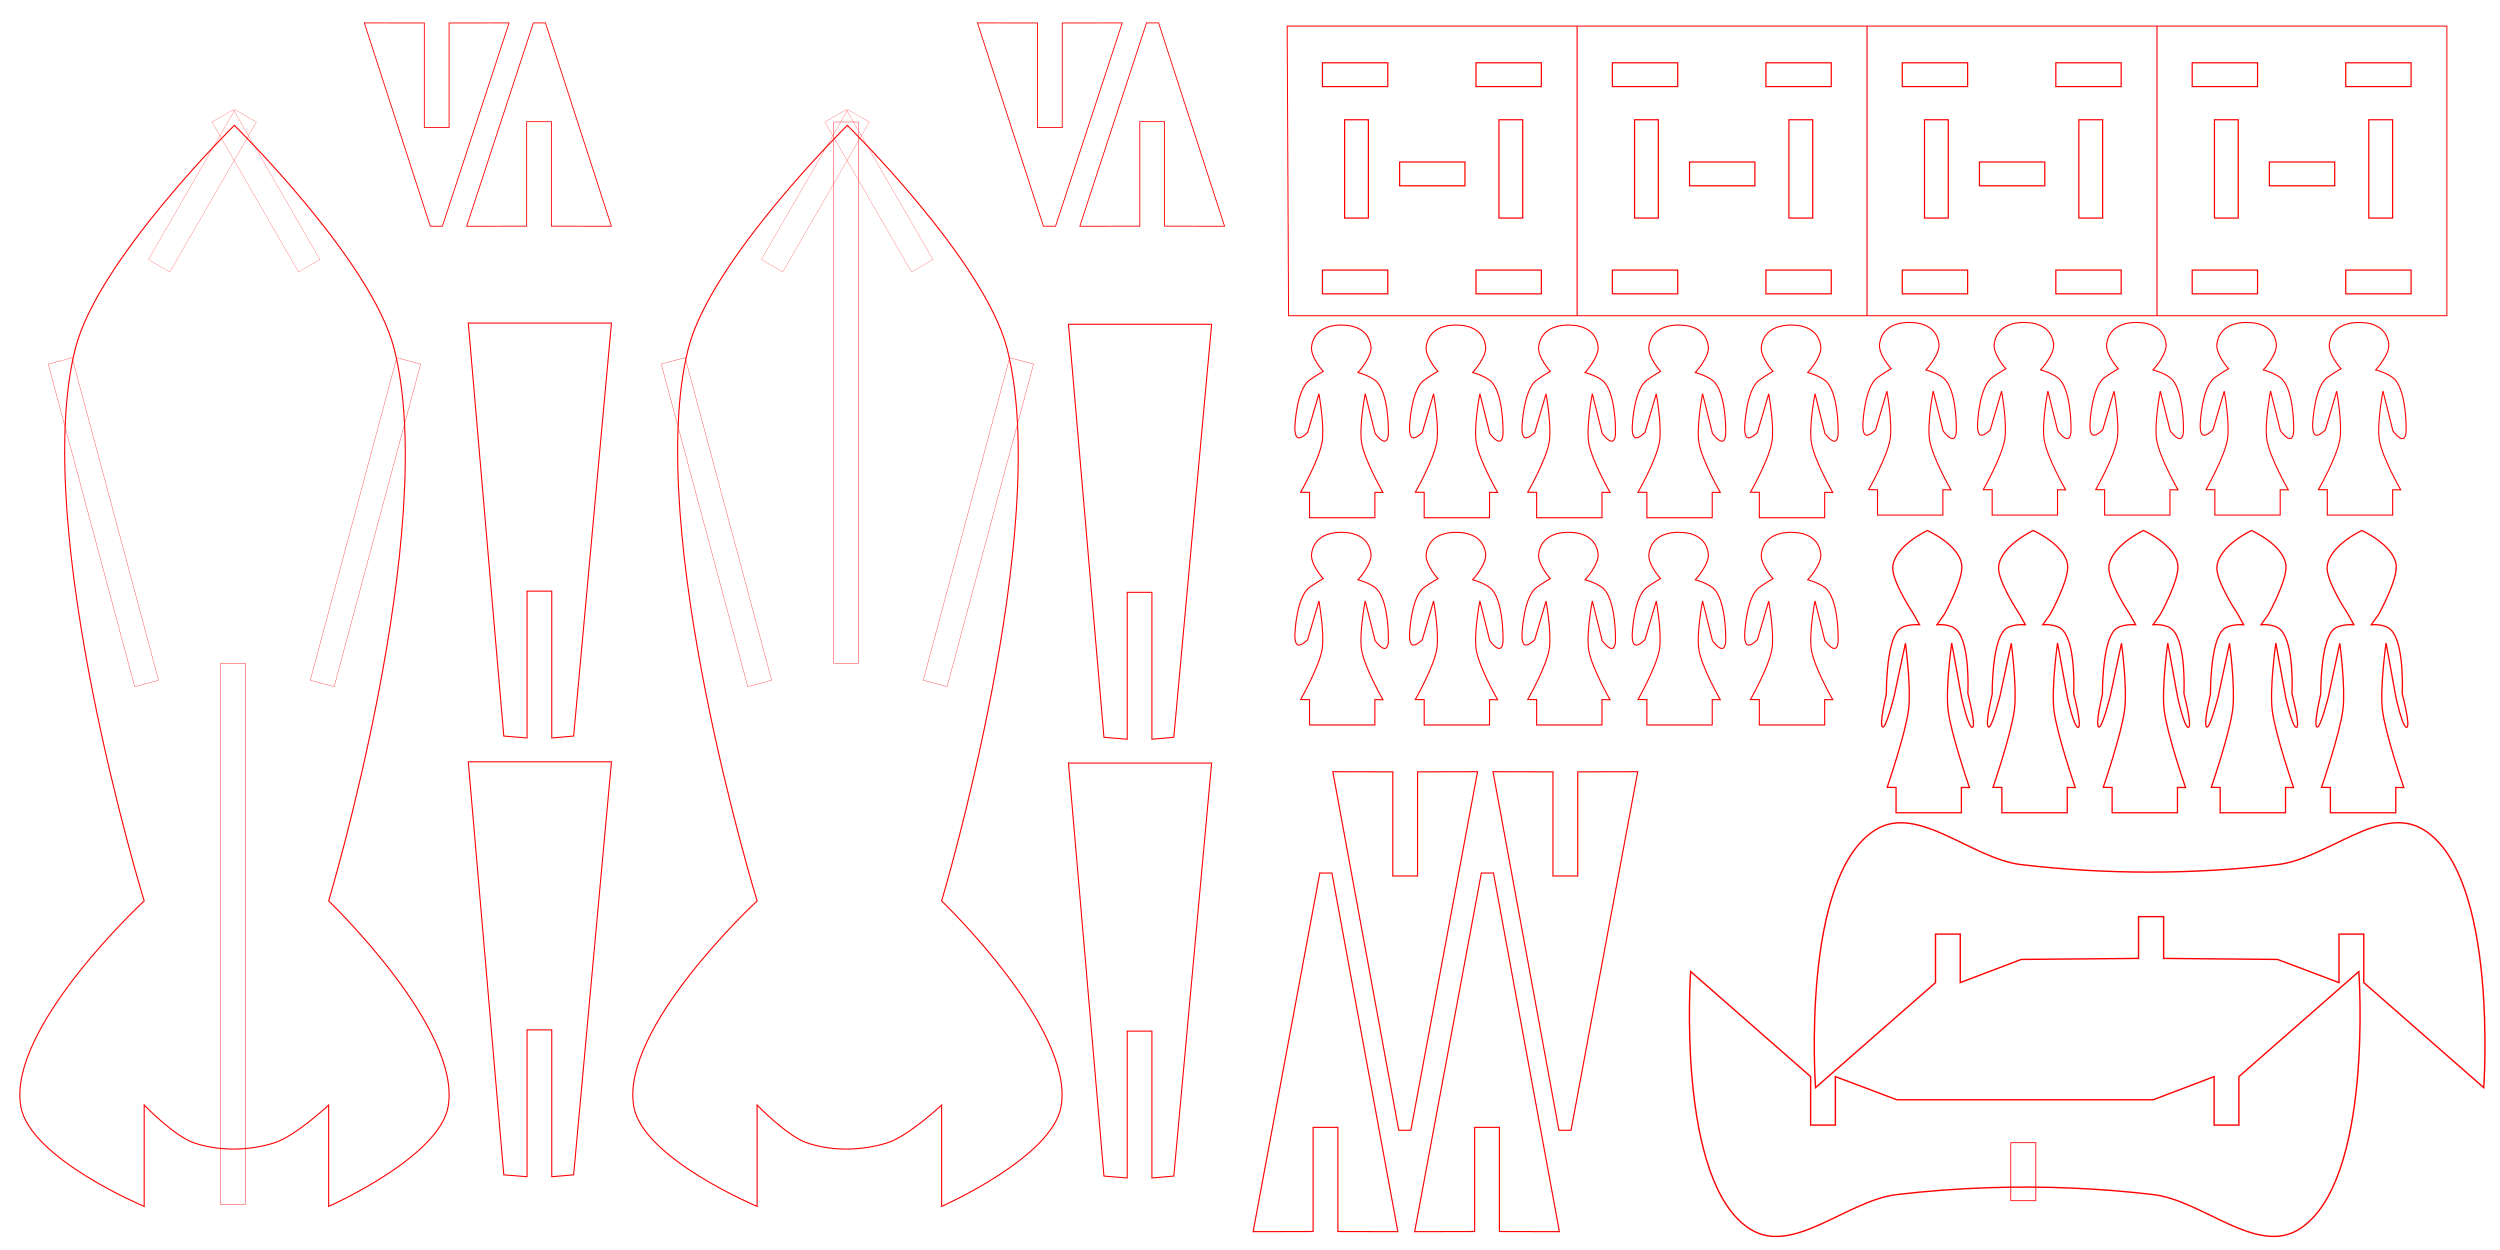 <?xml version="1.0" encoding="UTF-8" standalone="no"?>
<!-- Created with Inkscape (http://www.inkscape.org/) -->

<svg
   width="600mm"
   height="300mm"
   viewBox="0 0 600 300"
   version="1.1"
   id="svg8"
   inkscape:version="1.3 (0e150ed6c4, 2023-07-21)"
   sodipodi:docname="001.Space.svg"
   xmlns:inkscape="http://www.inkscape.org/namespaces/inkscape"
   xmlns:sodipodi="http://sodipodi.sourceforge.net/DTD/sodipodi-0.dtd"
   xmlns="http://www.w3.org/2000/svg"
   xmlns:svg="http://www.w3.org/2000/svg"
   xmlns:rdf="http://www.w3.org/1999/02/22-rdf-syntax-ns#"
   xmlns:cc="http://creativecommons.org/ns#"
   xmlns:dc="http://purl.org/dc/elements/1.1/">
  <defs
     id="defs2">
    <clipPath
       id="clipPath1173"
       clipPathUnits="userSpaceOnUse">
      <path
         inkscape:connector-curvature="0"
         id="path1171"
         d="M 0,0 H 1700 V 850 H 0 Z" />
    </clipPath>
    <clipPath
       id="clipPath1185"
       clipPathUnits="userSpaceOnUse">
      <path
         inkscape:connector-curvature="0"
         id="path1183"
         d="M 0,0 H 1701 V 851 H 0 Z" />
    </clipPath>
    <clipPath
       id="clipPath1229"
       clipPathUnits="userSpaceOnUse">
      <path
         inkscape:connector-curvature="0"
         id="path1227"
         d="M 0,0 H 1700 V 850 H 0 Z" />
    </clipPath>
    <clipPath
       id="clipPath1241"
       clipPathUnits="userSpaceOnUse">
      <path
         inkscape:connector-curvature="0"
         id="path1239"
         d="M 0,0 H 1701 V 851 H 0 Z" />
    </clipPath>
    <clipPath
       id="clipPath1285"
       clipPathUnits="userSpaceOnUse">
      <path
         inkscape:connector-curvature="0"
         id="path1283"
         d="M 0,0 H 1700 V 850 H 0 Z" />
    </clipPath>
    <clipPath
       id="clipPath1297"
       clipPathUnits="userSpaceOnUse">
      <path
         inkscape:connector-curvature="0"
         id="path1295"
         d="M 0,0 H 1701 V 851 H 0 Z" />
    </clipPath>
    <clipPath
       id="clipPath1341"
       clipPathUnits="userSpaceOnUse">
      <path
         inkscape:connector-curvature="0"
         id="path1339"
         d="M 0,0 H 1700 V 850 H 0 Z" />
    </clipPath>
    <clipPath
       id="clipPath1353"
       clipPathUnits="userSpaceOnUse">
      <path
         inkscape:connector-curvature="0"
         id="path1351"
         d="M 0,0 H 1701 V 851 H 0 Z" />
    </clipPath>
    <clipPath
       id="clipPath1397"
       clipPathUnits="userSpaceOnUse">
      <path
         inkscape:connector-curvature="0"
         id="path1395"
         d="M 0,0 H 1700 V 850 H 0 Z" />
    </clipPath>
    <clipPath
       id="clipPath1409"
       clipPathUnits="userSpaceOnUse">
      <path
         inkscape:connector-curvature="0"
         id="path1407"
         d="M 0,0 H 1701 V 851 H 0 Z" />
    </clipPath>
    <clipPath
       id="clipPath1453"
       clipPathUnits="userSpaceOnUse">
      <path
         inkscape:connector-curvature="0"
         id="path1451"
         d="M 0,0 H 1700 V 850 H 0 Z" />
    </clipPath>
    <clipPath
       id="clipPath1465"
       clipPathUnits="userSpaceOnUse">
      <path
         inkscape:connector-curvature="0"
         id="path1463"
         d="M 0,0 H 1701 V 851 H 0 Z" />
    </clipPath>
    <clipPath
       id="clipPath1509"
       clipPathUnits="userSpaceOnUse">
      <path
         inkscape:connector-curvature="0"
         id="path1507"
         d="M 0,0 H 1700 V 850 H 0 Z" />
    </clipPath>
    <clipPath
       id="clipPath1521"
       clipPathUnits="userSpaceOnUse">
      <path
         inkscape:connector-curvature="0"
         id="path1519"
         d="M 0,0 H 1701 V 851 H 0 Z" />
    </clipPath>
    <clipPath
       id="clipPath1565"
       clipPathUnits="userSpaceOnUse">
      <path
         inkscape:connector-curvature="0"
         id="path1563"
         d="M 0,0 H 1700 V 850 H 0 Z" />
    </clipPath>
    <clipPath
       id="clipPath1577"
       clipPathUnits="userSpaceOnUse">
      <path
         inkscape:connector-curvature="0"
         id="path1575"
         d="M 0,0 H 1701 V 851 H 0 Z" />
    </clipPath>
    <clipPath
       id="clipPath5045"
       clipPathUnits="userSpaceOnUse">
      <path
         inkscape:connector-curvature="0"
         id="path5043-7"
         d="M 0,0 H 1700 V 850 H 0 Z" />
    </clipPath>
    <clipPath
       id="clipPath5057"
       clipPathUnits="userSpaceOnUse">
      <path
         inkscape:connector-curvature="0"
         id="path5055-9"
         d="M 0,0 H 1701 V 851 H 0 Z" />
    </clipPath>
    <clipPath
       id="clipPath5177"
       clipPathUnits="userSpaceOnUse">
      <path
         inkscape:connector-curvature="0"
         id="path5175"
         d="M 0,0 H 1700 V 850 H 0 Z" />
    </clipPath>
    <clipPath
       id="clipPath5189"
       clipPathUnits="userSpaceOnUse">
      <path
         inkscape:connector-curvature="0"
         id="path5187"
         d="M 0,0 H 1701 V 851 H 0 Z" />
    </clipPath>
    <clipPath
       id="clipPath5309"
       clipPathUnits="userSpaceOnUse">
      <path
         inkscape:connector-curvature="0"
         id="path5307"
         d="M 0,0 H 1700 V 850 H 0 Z" />
    </clipPath>
    <clipPath
       id="clipPath5321"
       clipPathUnits="userSpaceOnUse">
      <path
         inkscape:connector-curvature="0"
         id="path5319"
         d="M 0,0 H 1701 V 851 H 0 Z" />
    </clipPath>
    <clipPath
       id="clipPath5365"
       clipPathUnits="userSpaceOnUse">
      <path
         inkscape:connector-curvature="0"
         id="path5363"
         d="M 0,0 H 1700 V 850 H 0 Z" />
    </clipPath>
    <clipPath
       id="clipPath5377"
       clipPathUnits="userSpaceOnUse">
      <path
         inkscape:connector-curvature="0"
         id="path5375"
         d="M 0,0 H 1701 V 851 H 0 Z" />
    </clipPath>
    <clipPath
       id="clipPath5553"
       clipPathUnits="userSpaceOnUse">
      <path
         inkscape:connector-curvature="0"
         id="path5551"
         d="M 0,0 H 1700 V 850 H 0 Z" />
    </clipPath>
    <clipPath
       id="clipPath5565"
       clipPathUnits="userSpaceOnUse">
      <path
         inkscape:connector-curvature="0"
         id="path5563"
         d="M 0,0 H 1701 V 851 H 0 Z" />
    </clipPath>
    <clipPath
       id="clipPath5609"
       clipPathUnits="userSpaceOnUse">
      <path
         inkscape:connector-curvature="0"
         id="path5607"
         d="M 0,0 H 1700 V 850 H 0 Z" />
    </clipPath>
    <clipPath
       id="clipPath5621"
       clipPathUnits="userSpaceOnUse">
      <path
         inkscape:connector-curvature="0"
         id="path5619"
         d="M 0,0 H 1701 V 851 H 0 Z" />
    </clipPath>
    <clipPath
       id="clipPath5722"
       clipPathUnits="userSpaceOnUse">
      <path
         inkscape:connector-curvature="0"
         id="path5720"
         d="M 0,0 H 1700 V 850 H 0 Z" />
    </clipPath>
    <clipPath
       id="clipPath5734"
       clipPathUnits="userSpaceOnUse">
      <path
         inkscape:connector-curvature="0"
         id="path5732"
         d="M 0,0 H 1701 V 851 H 0 Z" />
    </clipPath>
    <clipPath
       id="clipPath5778"
       clipPathUnits="userSpaceOnUse">
      <path
         inkscape:connector-curvature="0"
         id="path5776"
         d="M 0,0 H 1700 V 850 H 0 Z" />
    </clipPath>
    <clipPath
       id="clipPath5790"
       clipPathUnits="userSpaceOnUse">
      <path
         inkscape:connector-curvature="0"
         id="path5788"
         d="M 0,0 H 1701 V 851 H 0 Z" />
    </clipPath>
  </defs>
  <sodipodi:namedview
     id="base"
     pagecolor="#ffffff"
     bordercolor="#666666"
     borderopacity="1.0"
     inkscape:pageopacity="0.0"
     inkscape:pageshadow="2"
     inkscape:zoom="0.72902218"
     inkscape:cx="810.67492"
     inkscape:cy="594.63211"
     inkscape:document-units="mm"
     inkscape:current-layer="layer1"
     showgrid="false"
     inkscape:window-width="1920"
     inkscape:window-height="1149"
     inkscape:window-x="0"
     inkscape:window-y="0"
     inkscape:window-maximized="1"
     inkscape:showpageshadow="2"
     inkscape:pagecheckerboard="0"
     inkscape:deskcolor="#d1d1d1" />
  <g
     inkscape:groupmode="layer"
     id="layer1"
     inkscape:label="Schnitt"
     style="display:inline">
    <path
       style="fill:none;stroke:#ff0000;stroke-width:0.265px;stroke-linecap:butt;stroke-linejoin:miter;stroke-opacity:1"
       d="m 34.6,289.536 c 0,0 -27.388,-11.455 -29.6,-23.953 -3.343,-18.891 29.6,-49.358 29.6,-49.358 0,0 -27.428,-89.419 -16.51,-132.603 5.371,-21.246 38.153,-53.539 38.153,-53.539 0,0 32.874,32.298 38.342,53.564 11.082,43.1 -15.707,132.577 -15.707,132.577 0,0 31.971,30.619 28.671,49.358 -2.159,12.265 -28.671,23.953 -28.671,23.953 V 265.22 c 0,0 -8.005,7.489 -13.065,9.073 -6.119,1.916 -13.157,2.042 -19.235,0 -4.748,-1.595 -11.977,-9.073 -11.977,-9.073 z"
       id="path1109"
       inkscape:connector-curvature="0"
       sodipodi:nodetypes="cscscscsccsscc" />
    <rect
       style="fill:none;fill-opacity:1;stroke:#ff0000;stroke-width:0.096;stroke-opacity:1"
       id="rect1138"
       width="5.904"
       height="129.904"
       x="52.983"
       y="159.187" />
    <rect
       y="58.279"
       x="114.19"
       height="80.143"
       width="5.929"
       id="rect1150"
       style="fill:none;fill-opacity:1;stroke:#ff0000;stroke-width:0.075;stroke-opacity:1"
       transform="rotate(15)" />
    <rect
       transform="matrix(-0.966,0.259,0.259,0.966,0,0)"
       style="fill:none;fill-opacity:1;stroke:#ff0000;stroke-width:0.075;stroke-opacity:1"
       id="rect1154"
       width="5.929"
       height="80.143"
       x="5.522"
       y="87.397" />
    <rect
       style="fill:none;fill-opacity:1;stroke:#ff0000;stroke-width:0.054;stroke-opacity:1"
       id="rect1168"
       width="5.942"
       height="41.56"
       x="61.989"
       y="-5.407"
       transform="rotate(30)" />
    <rect
       transform="matrix(-0.866,0.5,0.5,0.866,0,0)"
       y="50.793"
       x="-35.353"
       height="41.56"
       width="5.942"
       id="rect1172"
       style="fill:none;fill-opacity:1;stroke:#ff0000;stroke-width:0.054;stroke-opacity:1" />
    <path
       style="fill:none;stroke:#ff0000;stroke-width:0.206px;stroke-linecap:butt;stroke-linejoin:miter;stroke-opacity:1"
       d="m 126.395,29.2 v 25.078 l -14.4,0.02 16.011,-48.801 h 2.904 l 15.828,48.801 -14.399,-0.02 V 29.2 Z"
       id="path1182"
       inkscape:connector-curvature="0" />
    <path
       inkscape:connector-curvature="0"
       id="path1184"
       d="M 107.783,30.595 V 5.517 l 14.4,-0.02 -16.011,48.801 h -2.904 L 87.44,5.497 101.839,5.517 V 30.595 Z"
       style="fill:none;stroke:#ff0000;stroke-width:0.206px;stroke-linecap:butt;stroke-linejoin:miter;stroke-opacity:1" />
    <path
       style="fill:none;stroke:#ff0000;stroke-width:0.257px;stroke-linecap:butt;stroke-linejoin:miter;stroke-opacity:1"
       d="m 126.488,141.865 v 35.245 l -5.579,-0.456 -8.523,-99.127 h 34.366 l -9.079,99.127 -5.254,0.456 v -35.245 z"
       id="path1186"
       inkscape:connector-curvature="0"
       sodipodi:nodetypes="ccccccccc" />
    <path
       sodipodi:nodetypes="cscscscsccsscc"
       inkscape:connector-curvature="0"
       id="path1238"
       d="m 181.709,289.536 c 0,0 -27.389,-11.455 -29.6,-23.953 -3.343,-18.891 29.6,-49.358 29.6,-49.358 0,0 -27.428,-89.419 -16.51,-132.603 5.371,-21.246 38.153,-53.539 38.153,-53.539 0,0 32.874,32.298 38.342,53.564 11.082,43.1 -15.707,132.577 -15.707,132.577 0,0 31.971,30.619 28.672,49.358 -2.159,12.265 -28.672,23.953 -28.672,23.953 V 265.22 c 0,0 -8.006,7.489 -13.066,9.073 -6.119,1.916 -13.158,2.042 -19.235,0 -4.748,-1.595 -11.977,-9.073 -11.977,-9.073 z"
       style="fill:none;stroke:#ff0000;stroke-width:0.265px;stroke-linecap:butt;stroke-linejoin:miter;stroke-opacity:1" />
    <rect
       style="fill:none;fill-opacity:1;stroke:#ff0000;stroke-width:0.096;stroke-opacity:1"
       id="rect1242"
       width="5.904"
       height="129.904"
       x="200.091"
       y="29.282" />
    <rect
       transform="rotate(15)"
       style="fill:none;fill-opacity:1;stroke:#ff0000;stroke-width:0.075;stroke-opacity:1"
       id="rect1244"
       width="5.929"
       height="80.143"
       x="256.286"
       y="20.204" />
    <rect
       y="125.47"
       x="-136.574"
       height="80.143"
       width="5.929"
       id="rect1246"
       style="fill:none;fill-opacity:1;stroke:#ff0000;stroke-width:0.075;stroke-opacity:1"
       transform="matrix(-0.966,0.259,0.259,0.966,0,0)" />
    <rect
       transform="rotate(30)"
       y="-78.961"
       x="189.388"
       height="41.56"
       width="5.942"
       id="rect1248"
       style="fill:none;fill-opacity:1;stroke:#ff0000;stroke-width:0.054;stroke-opacity:1" />
    <rect
       style="fill:none;fill-opacity:1;stroke:#ff0000;stroke-width:0.054;stroke-opacity:1"
       id="rect1250"
       width="5.942"
       height="41.56"
       x="-162.753"
       y="124.346"
       transform="matrix(-0.866,0.5,0.5,0.866,0,0)" />
    <path
       inkscape:connector-curvature="0"
       id="path1252"
       d="m 273.551,29.2 v 25.078 l -14.4,0.02 16.011,-48.801 h 2.904 L 293.895,54.298 279.496,54.278 V 29.2 Z"
       style="fill:none;stroke:#ff0000;stroke-width:0.206px;stroke-linecap:butt;stroke-linejoin:miter;stroke-opacity:1" />
    <path
       style="fill:none;stroke:#ff0000;stroke-width:0.206px;stroke-linecap:butt;stroke-linejoin:miter;stroke-opacity:1"
       d="M 254.94,30.595 V 5.517 L 269.34,5.497 253.329,54.298 h -2.904 L 234.597,5.497 248.996,5.517 V 30.595 Z"
       id="path1254"
       inkscape:connector-curvature="0" />
    <path
       style="fill:none;stroke:#ff0000;stroke-width:0.237px;stroke-linecap:butt;stroke-linejoin:miter;stroke-opacity:1"
       d="m 308.924,6.265 h 278.331 V 75.771 H 309.255 Z"
       id="path1260"
       inkscape:connector-curvature="0" />
    <path
       style="fill:none;stroke:#ff0000;stroke-width:0.265px;stroke-linecap:butt;stroke-linejoin:miter;stroke-opacity:1"
       d="M 378.506,6.265 V 75.771"
       id="path1262"
       inkscape:connector-curvature="0" />
    <path
       style="fill:none;stroke:#ff0000;stroke-width:0.265px;stroke-linecap:butt;stroke-linejoin:miter;stroke-opacity:1"
       d="M 448.089,6.265 V 75.771"
       id="path1264"
       inkscape:connector-curvature="0" />
    <path
       style="fill:none;stroke:#ff0000;stroke-width:0.265px;stroke-linecap:butt;stroke-linejoin:miter;stroke-opacity:1"
       d="M 517.672,6.265 V 75.771"
       id="path1266"
       inkscape:connector-curvature="0" />
    <path
       style="fill:none;stroke:#ff0000;stroke-width:0.291px;stroke-linecap:butt;stroke-linejoin:miter;stroke-opacity:1"
       d="m 317.385,15.069 h 15.684 v 5.709 H 317.385 Z"
       id="path1270"
       inkscape:connector-curvature="0" />
    <path
       inkscape:connector-curvature="0"
       id="path1272"
       d="m 317.385,64.815 h 15.684 v 5.709 H 317.385 Z"
       style="fill:none;stroke:#ff0000;stroke-width:0.291px;stroke-linecap:butt;stroke-linejoin:miter;stroke-opacity:1" />
    <path
       style="fill:none;stroke:#ff0000;stroke-width:0.291px;stroke-linecap:butt;stroke-linejoin:miter;stroke-opacity:1"
       d="m 354.237,15.069 h 15.684 v 5.709 h -15.684 z"
       id="path1274"
       inkscape:connector-curvature="0" />
    <path
       inkscape:connector-curvature="0"
       id="path1276"
       d="m 335.908,38.884 h 15.683 v 5.709 h -15.683 z"
       style="fill:none;stroke:#ff0000;stroke-width:0.291px;stroke-linecap:butt;stroke-linejoin:miter;stroke-opacity:1" />
    <path
       style="fill:none;stroke:#ff0000;stroke-width:0.291px;stroke-linecap:butt;stroke-linejoin:miter;stroke-opacity:1"
       d="m 354.237,64.815 h 15.684 v 5.709 h -15.684 z"
       id="path1278"
       inkscape:connector-curvature="0" />
    <path
       style="fill:none;stroke:#ff0000;stroke-width:0.293px;stroke-linecap:butt;stroke-linejoin:miter;stroke-opacity:1"
       d="m 322.705,28.74 h 5.707 v 23.594 h -5.707 z"
       id="path1280"
       inkscape:connector-curvature="0" />
    <path
       inkscape:connector-curvature="0"
       id="path1282"
       d="m 359.75,28.74 h 5.707 v 23.594 h -5.707 z"
       style="fill:none;stroke:#ff0000;stroke-width:0.293px;stroke-linecap:butt;stroke-linejoin:miter;stroke-opacity:1" />
    <path
       inkscape:connector-curvature="0"
       id="path1284"
       d="m 386.966,15.069 h 15.684 v 5.709 h -15.684 z"
       style="fill:none;stroke:#ff0000;stroke-width:0.291px;stroke-linecap:butt;stroke-linejoin:miter;stroke-opacity:1" />
    <path
       style="fill:none;stroke:#ff0000;stroke-width:0.291px;stroke-linecap:butt;stroke-linejoin:miter;stroke-opacity:1"
       d="m 386.966,64.815 h 15.684 v 5.709 h -15.684 z"
       id="path1286"
       inkscape:connector-curvature="0" />
    <path
       inkscape:connector-curvature="0"
       id="path1288"
       d="m 423.817,15.069 h 15.684 v 5.709 h -15.684 z"
       style="fill:none;stroke:#ff0000;stroke-width:0.291px;stroke-linecap:butt;stroke-linejoin:miter;stroke-opacity:1" />
    <path
       style="fill:none;stroke:#ff0000;stroke-width:0.291px;stroke-linecap:butt;stroke-linejoin:miter;stroke-opacity:1"
       d="m 405.487,38.884 h 15.683 v 5.709 h -15.683 z"
       id="path1290"
       inkscape:connector-curvature="0" />
    <path
       inkscape:connector-curvature="0"
       id="path1292"
       d="m 423.817,64.815 h 15.684 v 5.709 h -15.684 z"
       style="fill:none;stroke:#ff0000;stroke-width:0.291px;stroke-linecap:butt;stroke-linejoin:miter;stroke-opacity:1" />
    <path
       inkscape:connector-curvature="0"
       id="path1294"
       d="m 392.293,28.74 h 5.707 v 23.594 h -5.707 z"
       style="fill:none;stroke:#ff0000;stroke-width:0.293px;stroke-linecap:butt;stroke-linejoin:miter;stroke-opacity:1" />
    <path
       style="fill:none;stroke:#ff0000;stroke-width:0.293px;stroke-linecap:butt;stroke-linejoin:miter;stroke-opacity:1"
       d="m 429.338,28.74 h 5.707 v 23.594 h -5.707 z"
       id="path1296"
       inkscape:connector-curvature="0" />
    <path
       style="fill:none;stroke:#ff0000;stroke-width:0.291px;stroke-linecap:butt;stroke-linejoin:miter;stroke-opacity:1"
       d="M 456.546,15.069 H 472.23 v 5.709 h -15.684 z"
       id="path1298"
       inkscape:connector-curvature="0" />
    <path
       inkscape:connector-curvature="0"
       id="path1300"
       d="m 456.546,64.815 h 15.684 v 5.709 h -15.684 z"
       style="fill:none;stroke:#ff0000;stroke-width:0.291px;stroke-linecap:butt;stroke-linejoin:miter;stroke-opacity:1" />
    <path
       style="fill:none;stroke:#ff0000;stroke-width:0.291px;stroke-linecap:butt;stroke-linejoin:miter;stroke-opacity:1"
       d="m 493.398,15.069 h 15.684 v 5.709 h -15.684 z"
       id="path1302"
       inkscape:connector-curvature="0" />
    <path
       inkscape:connector-curvature="0"
       id="path1304"
       d="m 475.067,38.884 h 15.683 v 5.709 h -15.683 z"
       style="fill:none;stroke:#ff0000;stroke-width:0.291px;stroke-linecap:butt;stroke-linejoin:miter;stroke-opacity:1" />
    <path
       style="fill:none;stroke:#ff0000;stroke-width:0.291px;stroke-linecap:butt;stroke-linejoin:miter;stroke-opacity:1"
       d="m 493.398,64.815 h 15.684 v 5.709 h -15.684 z"
       id="path1306"
       inkscape:connector-curvature="0" />
    <path
       style="fill:none;stroke:#ff0000;stroke-width:0.293px;stroke-linecap:butt;stroke-linejoin:miter;stroke-opacity:1"
       d="m 461.88,28.74 h 5.707 v 23.594 h -5.707 z"
       id="path1308"
       inkscape:connector-curvature="0" />
    <path
       inkscape:connector-curvature="0"
       id="path1310"
       d="m 498.925,28.74 h 5.707 v 23.594 h -5.707 z"
       style="fill:none;stroke:#ff0000;stroke-width:0.293px;stroke-linecap:butt;stroke-linejoin:miter;stroke-opacity:1" />
    <path
       inkscape:connector-curvature="0"
       id="path1312"
       d="m 526.127,15.069 h 15.684 v 5.709 h -15.684 z"
       style="fill:none;stroke:#ff0000;stroke-width:0.291px;stroke-linecap:butt;stroke-linejoin:miter;stroke-opacity:1" />
    <path
       style="fill:none;stroke:#ff0000;stroke-width:0.291px;stroke-linecap:butt;stroke-linejoin:miter;stroke-opacity:1"
       d="m 526.127,64.815 h 15.684 v 5.709 h -15.684 z"
       id="path1314"
       inkscape:connector-curvature="0" />
    <path
       inkscape:connector-curvature="0"
       id="path1316"
       d="m 562.978,15.069 h 15.684 v 5.709 h -15.684 z"
       style="fill:none;stroke:#ff0000;stroke-width:0.291px;stroke-linecap:butt;stroke-linejoin:miter;stroke-opacity:1" />
    <path
       style="fill:none;stroke:#ff0000;stroke-width:0.291px;stroke-linecap:butt;stroke-linejoin:miter;stroke-opacity:1"
       d="m 544.646,38.884 h 15.683 v 5.709 h -15.683 z"
       id="path1318"
       inkscape:connector-curvature="0" />
    <path
       inkscape:connector-curvature="0"
       id="path1320"
       d="m 562.978,64.815 h 15.684 v 5.709 h -15.684 z"
       style="fill:none;stroke:#ff0000;stroke-width:0.291px;stroke-linecap:butt;stroke-linejoin:miter;stroke-opacity:1" />
    <path
       inkscape:connector-curvature="0"
       id="path1322"
       d="m 531.468,28.74 h 5.707 v 23.594 h -5.707 z"
       style="fill:none;stroke:#ff0000;stroke-width:0.293px;stroke-linecap:butt;stroke-linejoin:miter;stroke-opacity:1" />
    <path
       style="fill:none;stroke:#ff0000;stroke-width:0.293px;stroke-linecap:butt;stroke-linejoin:miter;stroke-opacity:1"
       d="m 568.513,28.74 h 5.707 v 23.594 h -5.707 z"
       id="path1324"
       inkscape:connector-curvature="0" />
    <path
       style="fill:none;stroke:#ff0000;stroke-width:0.265px;stroke-linecap:butt;stroke-linejoin:miter;stroke-opacity:1"
       d="m 329.971,118.162 -10e-6,6.083 h -15.684 l 2e-5,-6.083 -2.132,-0.018 c 0,0 4.408,-7.723 5.144,-12.018 0.655,-3.823 -0.757,-11.611 -0.757,-11.611 l -2.709,9.272 c 0,0 -1.555,1.61 -2.367,1.242 -0.879,-0.398 -0.68,-2.813 -0.68,-2.813 0,0 0.37,-8.692 3.46,-10.952 1.529,-1.118 3.324,-2.133 3.324,-2.133 v 0 c 0,0 -3.135,-3.472 -2.792,-5.968 0.506,-3.687 3.548,-5.179 7.269,-5.146 3.609,0.031 6.463,1.483 6.976,5.056 0.369,2.569 -3.112,6.331 -3.112,6.331 v 0 c 0,0 2.537,0.662 4.103,1.861 3.259,2.496 3.188,11.897 3.188,11.897 0,0 0.184,2.373 -0.686,2.685 -0.972,0.348 -2.497,-1.832 -2.497,-1.832 l -2.37,-9.529 c 0,0 -1.516,7.898 -0.864,11.782 0.716,4.267 5.124,11.924 5.124,11.924 z"
       id="path1340"
       inkscape:connector-curvature="0"
       sodipodi:nodetypes="cccccsccscsccsssccscsccscc" />
    <path
       sodipodi:nodetypes="cccccsccscsccscsccscsccscc"
       inkscape:connector-curvature="0"
       id="path1342"
       d="m 470.735,188.985 -10e-6,6.083 h -15.684 l 2e-5,-6.083 -2.132,-0.018 c 0,0 4.408,-12.821 5.144,-18.699 0.655,-5.232 -0.757,-15.891 -0.757,-15.891 l -2.709,12.69 c 0,0 -1.963,7.916 -2.775,7.413 -0.879,-0.544 0.907,-7.886 0.907,-7.886 0,0 -0.129,-12.332 2.961,-15.425 1.529,-1.531 5.003,-1.228 5.003,-1.228 l -1.497,-2.685 c 0,0 -5.267,-7.856 -4.925,-11.273 0.506,-5.046 8.312,-8.658 8.312,-8.658 0,0 7.734,3.458 8.247,8.348 0.369,3.516 -4.155,11.708 -4.155,11.708 l -1.815,2.561 c 0,0 3.217,-0.352 4.783,1.29 3.259,3.417 2.643,15.228 2.643,15.228 0,0 1.999,7.657 1.129,8.083 -0.972,0.476 -2.633,-7.164 -2.633,-7.164 l -2.37,-13.043 c 0,0 -1.516,10.811 -0.864,16.126 0.716,5.84 5.124,18.554 5.124,18.554 z"
       style="fill:none;stroke:#ff0000;stroke-width:0.31px;stroke-linecap:butt;stroke-linejoin:miter;stroke-opacity:1" />
    <path
       sodipodi:nodetypes="cccccsccscsccsssccscsccscc"
       inkscape:connector-curvature="0"
       id="path1344"
       d="m 357.488,118.162 -10e-6,6.083 h -15.684 l 2e-5,-6.083 -2.132,-0.018 c 0,0 4.408,-7.723 5.144,-12.018 0.655,-3.823 -0.757,-11.611 -0.757,-11.611 l -2.709,9.272 c 0,0 -1.555,1.61 -2.367,1.242 -0.879,-0.398 -0.68,-2.813 -0.68,-2.813 0,0 0.37,-8.692 3.46,-10.952 1.529,-1.118 3.324,-2.133 3.324,-2.133 v 0 c 0,0 -3.135,-3.472 -2.792,-5.968 0.506,-3.687 3.548,-5.179 7.269,-5.146 3.609,0.031 6.463,1.483 6.976,5.056 0.369,2.569 -3.112,6.331 -3.112,6.331 v 0 c 0,0 2.537,0.662 4.103,1.861 3.259,2.496 3.188,11.897 3.188,11.897 0,0 0.184,2.373 -0.686,2.685 -0.972,0.348 -2.497,-1.832 -2.497,-1.832 l -2.37,-9.529 c 0,0 -1.516,7.898 -0.864,11.782 0.716,4.267 5.124,11.924 5.124,11.924 z"
       style="fill:none;stroke:#ff0000;stroke-width:0.265px;stroke-linecap:butt;stroke-linejoin:miter;stroke-opacity:1" />
    <path
       style="fill:none;stroke:#ff0000;stroke-width:0.265px;stroke-linecap:butt;stroke-linejoin:miter;stroke-opacity:1"
       d="m 384.476,118.162 -1e-5,6.083 h -15.684 l 2e-5,-6.083 -2.132,-0.018 c 0,0 4.408,-7.723 5.144,-12.018 0.655,-3.823 -0.757,-11.611 -0.757,-11.611 l -2.709,9.272 c 0,0 -1.555,1.61 -2.367,1.242 -0.879,-0.398 -0.68,-2.813 -0.68,-2.813 0,0 0.37,-8.692 3.46,-10.952 1.529,-1.118 3.324,-2.133 3.324,-2.133 v 0 c 0,0 -3.135,-3.472 -2.792,-5.968 0.506,-3.687 3.548,-5.179 7.269,-5.146 3.609,0.031 6.463,1.483 6.976,5.056 0.369,2.569 -3.112,6.331 -3.112,6.331 v 0 c 0,0 2.537,0.662 4.103,1.861 3.259,2.496 3.188,11.897 3.188,11.897 0,0 0.184,2.373 -0.686,2.685 -0.972,0.348 -2.497,-1.832 -2.497,-1.832 l -2.37,-9.529 c 0,0 -1.516,7.898 -0.864,11.782 0.716,4.267 5.124,11.924 5.124,11.924 z"
       id="path1346"
       inkscape:connector-curvature="0"
       sodipodi:nodetypes="cccccsccscsccsssccscsccscc" />
    <path
       sodipodi:nodetypes="cccccsccscsccsssccscsccscc"
       inkscape:connector-curvature="0"
       id="path1348"
       d="m 410.934,118.162 -1e-5,6.083 h -15.684 l 2e-5,-6.083 -2.132,-0.018 c 0,0 4.408,-7.723 5.144,-12.018 0.655,-3.823 -0.757,-11.611 -0.757,-11.611 l -2.709,9.272 c 0,0 -1.555,1.61 -2.367,1.242 -0.879,-0.398 -0.68,-2.813 -0.68,-2.813 0,0 0.37,-8.692 3.46,-10.952 1.529,-1.118 3.324,-2.133 3.324,-2.133 v 0 c 0,0 -3.135,-3.472 -2.792,-5.968 0.506,-3.687 3.548,-5.179 7.269,-5.146 3.609,0.031 6.463,1.483 6.976,5.056 0.369,2.569 -3.112,6.331 -3.112,6.331 v 0 c 0,0 2.537,0.662 4.103,1.861 3.259,2.496 3.188,11.897 3.188,11.897 0,0 0.184,2.373 -0.686,2.685 -0.972,0.348 -2.497,-1.832 -2.497,-1.832 l -2.37,-9.529 c 0,0 -1.516,7.898 -0.864,11.782 0.716,4.267 5.124,11.924 5.124,11.924 z"
       style="fill:none;stroke:#ff0000;stroke-width:0.265px;stroke-linecap:butt;stroke-linejoin:miter;stroke-opacity:1" />
    <path
       style="fill:none;stroke:#ff0000;stroke-width:0.265px;stroke-linecap:butt;stroke-linejoin:miter;stroke-opacity:1"
       d="m 437.922,118.162 -1e-5,6.083 h -15.684 l 2e-5,-6.083 -2.132,-0.018 c 0,0 4.408,-7.723 5.144,-12.018 0.655,-3.823 -0.757,-11.611 -0.757,-11.611 l -2.709,9.272 c 0,0 -1.555,1.61 -2.367,1.242 -0.879,-0.398 -0.68,-2.813 -0.68,-2.813 0,0 0.37,-8.692 3.46,-10.952 1.529,-1.118 3.324,-2.133 3.324,-2.133 v 0 c 0,0 -3.135,-3.472 -2.792,-5.968 0.506,-3.687 3.548,-5.179 7.269,-5.146 3.609,0.031 6.463,1.483 6.976,5.056 0.369,2.569 -3.112,6.331 -3.112,6.331 v 0 c 0,0 2.537,0.662 4.103,1.861 3.259,2.496 3.188,11.897 3.188,11.897 0,0 0.184,2.373 -0.686,2.685 -0.972,0.348 -2.497,-1.832 -2.497,-1.832 l -2.37,-9.529 c 0,0 -1.516,7.898 -0.864,11.782 0.716,4.267 5.124,11.924 5.124,11.924 z"
       id="path1350"
       inkscape:connector-curvature="0"
       sodipodi:nodetypes="cccccsccscsccsssccscsccscc" />
    <path
       sodipodi:nodetypes="cccccsccscsccsssccscsccscc"
       inkscape:connector-curvature="0"
       id="path1352"
       d="m 329.971,167.904 -10e-6,6.083 h -15.684 l 2e-5,-6.083 -2.132,-0.018 c 0,0 4.408,-7.723 5.144,-12.018 0.655,-3.823 -0.757,-11.611 -0.757,-11.611 l -2.709,9.272 c 0,0 -1.555,1.61 -2.367,1.242 -0.879,-0.398 -0.68,-2.813 -0.68,-2.813 0,0 0.37,-8.692 3.46,-10.952 1.529,-1.118 3.324,-2.133 3.324,-2.133 v 0 c 0,0 -3.135,-3.472 -2.792,-5.968 0.506,-3.687 3.548,-5.179 7.269,-5.147 3.609,0.031 6.463,1.483 6.976,5.056 0.369,2.569 -3.112,6.331 -3.112,6.331 v 0 c 0,0 2.537,0.662 4.103,1.861 3.259,2.497 3.188,11.897 3.188,11.897 0,0 0.184,2.373 -0.686,2.685 -0.972,0.348 -2.497,-1.832 -2.497,-1.832 l -2.37,-9.529 c 0,0 -1.516,7.898 -0.864,11.782 0.716,4.267 5.124,11.924 5.124,11.924 z"
       style="fill:none;stroke:#ff0000;stroke-width:0.265px;stroke-linecap:butt;stroke-linejoin:miter;stroke-opacity:1" />
    <path
       style="fill:none;stroke:#ff0000;stroke-width:0.265px;stroke-linecap:butt;stroke-linejoin:miter;stroke-opacity:1"
       d="m 357.488,167.904 -10e-6,6.083 h -15.684 l 2e-5,-6.083 -2.132,-0.018 c 0,0 4.408,-7.723 5.144,-12.018 0.655,-3.823 -0.757,-11.611 -0.757,-11.611 l -2.709,9.272 c 0,0 -1.555,1.61 -2.367,1.242 -0.879,-0.398 -0.68,-2.813 -0.68,-2.813 0,0 0.37,-8.692 3.46,-10.952 1.529,-1.118 3.324,-2.133 3.324,-2.133 v 0 c 0,0 -3.135,-3.472 -2.792,-5.968 0.506,-3.687 3.548,-5.179 7.269,-5.147 3.609,0.031 6.463,1.483 6.976,5.056 0.369,2.569 -3.112,6.331 -3.112,6.331 v 0 c 0,0 2.537,0.662 4.103,1.861 3.259,2.497 3.188,11.897 3.188,11.897 0,0 0.184,2.373 -0.686,2.685 -0.972,0.348 -2.497,-1.832 -2.497,-1.832 l -2.37,-9.529 c 0,0 -1.516,7.898 -0.864,11.782 0.716,4.267 5.124,11.924 5.124,11.924 z"
       id="path1354"
       inkscape:connector-curvature="0"
       sodipodi:nodetypes="cccccsccscsccsssccscsccscc" />
    <path
       sodipodi:nodetypes="cccccsccscsccsssccscsccscc"
       inkscape:connector-curvature="0"
       id="path1356"
       d="m 384.476,167.904 -1e-5,6.083 h -15.684 l 2e-5,-6.083 -2.132,-0.018 c 0,0 4.408,-7.723 5.144,-12.018 0.655,-3.823 -0.757,-11.611 -0.757,-11.611 l -2.709,9.272 c 0,0 -1.555,1.61 -2.367,1.242 -0.879,-0.398 -0.68,-2.813 -0.68,-2.813 0,0 0.37,-8.692 3.46,-10.952 1.529,-1.118 3.324,-2.133 3.324,-2.133 v 0 c 0,0 -3.135,-3.472 -2.792,-5.968 0.506,-3.687 3.548,-5.179 7.269,-5.147 3.609,0.031 6.463,1.483 6.976,5.056 0.369,2.569 -3.112,6.331 -3.112,6.331 v 0 c 0,0 2.537,0.662 4.103,1.861 3.259,2.497 3.188,11.897 3.188,11.897 0,0 0.184,2.373 -0.686,2.685 -0.972,0.348 -2.497,-1.832 -2.497,-1.832 l -2.37,-9.529 c 0,0 -1.516,7.898 -0.864,11.782 0.716,4.267 5.124,11.924 5.124,11.924 z"
       style="fill:none;stroke:#ff0000;stroke-width:0.265px;stroke-linecap:butt;stroke-linejoin:miter;stroke-opacity:1" />
    <path
       style="fill:none;stroke:#ff0000;stroke-width:0.265px;stroke-linecap:butt;stroke-linejoin:miter;stroke-opacity:1"
       d="m 410.934,167.904 -1e-5,6.083 h -15.684 l 2e-5,-6.083 -2.132,-0.018 c 0,0 4.408,-7.723 5.144,-12.018 0.655,-3.823 -0.757,-11.611 -0.757,-11.611 l -2.709,9.272 c 0,0 -1.555,1.61 -2.367,1.242 -0.879,-0.398 -0.68,-2.813 -0.68,-2.813 0,0 0.37,-8.692 3.46,-10.952 1.529,-1.118 3.324,-2.133 3.324,-2.133 v 0 c 0,0 -3.135,-3.472 -2.792,-5.968 0.506,-3.687 3.548,-5.179 7.269,-5.147 3.609,0.031 6.463,1.483 6.976,5.056 0.369,2.569 -3.112,6.331 -3.112,6.331 v 0 c 0,0 2.537,0.662 4.103,1.861 3.259,2.497 3.188,11.897 3.188,11.897 0,0 0.184,2.373 -0.686,2.685 -0.972,0.348 -2.497,-1.832 -2.497,-1.832 l -2.37,-9.529 c 0,0 -1.516,7.898 -0.864,11.782 0.716,4.267 5.124,11.924 5.124,11.924 z"
       id="path1358"
       inkscape:connector-curvature="0"
       sodipodi:nodetypes="cccccsccscsccsssccscsccscc" />
    <path
       sodipodi:nodetypes="cccccsccscsccsssccscsccscc"
       inkscape:connector-curvature="0"
       id="path1360"
       d="m 437.922,167.904 -1e-5,6.083 h -15.684 l 2e-5,-6.083 -2.132,-0.018 c 0,0 4.408,-7.723 5.144,-12.018 0.655,-3.823 -0.757,-11.611 -0.757,-11.611 l -2.709,9.272 c 0,0 -1.555,1.61 -2.367,1.242 -0.879,-0.398 -0.68,-2.813 -0.68,-2.813 0,0 0.37,-8.692 3.46,-10.952 1.529,-1.118 3.324,-2.133 3.324,-2.133 v 0 c 0,0 -3.135,-3.472 -2.792,-5.968 0.506,-3.687 3.548,-5.179 7.269,-5.147 3.609,0.031 6.463,1.483 6.976,5.056 0.369,2.569 -3.112,6.331 -3.112,6.331 v 0 c 0,0 2.537,0.662 4.103,1.861 3.259,2.497 3.188,11.897 3.188,11.897 0,0 0.184,2.373 -0.686,2.685 -0.972,0.348 -2.497,-1.832 -2.497,-1.832 l -2.37,-9.529 c 0,0 -1.516,7.898 -0.864,11.782 0.716,4.267 5.124,11.924 5.124,11.924 z"
       style="fill:none;stroke:#ff0000;stroke-width:0.265px;stroke-linecap:butt;stroke-linejoin:miter;stroke-opacity:1" />
    <path
       style="fill:none;stroke:#ff0000;stroke-width:0.265px;stroke-linecap:butt;stroke-linejoin:miter;stroke-opacity:1"
       d="m 466.287,117.536 -10e-6,6.083 h -15.684 l 2e-5,-6.083 -2.132,-0.018 c 0,0 4.408,-7.723 5.144,-12.018 0.655,-3.823 -0.757,-11.611 -0.757,-11.611 l -2.709,9.272 c 0,0 -1.555,1.61 -2.367,1.242 -0.879,-0.398 -0.68,-2.813 -0.68,-2.813 0,0 0.37,-8.692 3.46,-10.952 1.529,-1.118 3.324,-2.133 3.324,-2.133 v 0 c 0,0 -3.135,-3.472 -2.792,-5.968 0.506,-3.687 3.548,-5.179 7.269,-5.147 3.609,0.031 6.463,1.483 6.976,5.056 0.369,2.569 -3.112,6.331 -3.112,6.331 v 0 c 0,0 2.537,0.662 4.103,1.861 3.259,2.497 3.188,11.897 3.188,11.897 0,0 0.184,2.373 -0.686,2.685 -0.972,0.348 -2.497,-1.832 -2.497,-1.832 l -2.37,-9.529 c 0,0 -1.516,7.898 -0.864,11.782 0.716,4.267 5.124,11.924 5.124,11.924 z"
       id="path1362"
       inkscape:connector-curvature="0"
       sodipodi:nodetypes="cccccsccscsccsssccscsccscc" />
    <path
       sodipodi:nodetypes="cccccsccscsccsssccscsccscc"
       inkscape:connector-curvature="0"
       id="path1364"
       d="m 493.804,117.536 -10e-6,6.083 h -15.684 l 2e-5,-6.083 -2.132,-0.018 c 0,0 4.408,-7.723 5.144,-12.018 0.655,-3.823 -0.757,-11.611 -0.757,-11.611 l -2.709,9.272 c 0,0 -1.555,1.61 -2.367,1.242 -0.879,-0.398 -0.68,-2.813 -0.68,-2.813 0,0 0.37,-8.692 3.46,-10.952 1.529,-1.118 3.324,-2.133 3.324,-2.133 v 0 c 0,0 -3.135,-3.472 -2.792,-5.968 0.506,-3.687 3.548,-5.179 7.269,-5.147 3.609,0.031 6.463,1.483 6.976,5.056 0.369,2.569 -3.112,6.331 -3.112,6.331 v 0 c 0,0 2.537,0.662 4.103,1.861 3.259,2.497 3.188,11.897 3.188,11.897 0,0 0.184,2.373 -0.686,2.685 -0.972,0.348 -2.497,-1.832 -2.497,-1.832 l -2.37,-9.529 c 0,0 -1.516,7.898 -0.864,11.782 0.716,4.267 5.124,11.924 5.124,11.924 z"
       style="fill:none;stroke:#ff0000;stroke-width:0.265px;stroke-linecap:butt;stroke-linejoin:miter;stroke-opacity:1" />
    <path
       style="fill:none;stroke:#ff0000;stroke-width:0.265px;stroke-linecap:butt;stroke-linejoin:miter;stroke-opacity:1"
       d="m 520.791,117.536 -10e-6,6.083 h -15.684 l 2e-5,-6.083 -2.132,-0.018 c 0,0 4.408,-7.723 5.144,-12.018 0.655,-3.823 -0.757,-11.611 -0.757,-11.611 l -2.709,9.272 c 0,0 -1.555,1.61 -2.367,1.242 -0.879,-0.398 -0.68,-2.813 -0.68,-2.813 0,0 0.37,-8.692 3.46,-10.952 1.529,-1.118 3.324,-2.133 3.324,-2.133 v 0 c 0,0 -3.135,-3.472 -2.792,-5.968 0.506,-3.687 3.548,-5.179 7.269,-5.147 3.609,0.031 6.463,1.483 6.976,5.056 0.369,2.569 -3.112,6.331 -3.112,6.331 v 0 c 0,0 2.537,0.662 4.103,1.861 3.259,2.497 3.188,11.897 3.188,11.897 0,0 0.184,2.373 -0.686,2.685 -0.972,0.348 -2.497,-1.832 -2.497,-1.832 l -2.37,-9.529 c 0,0 -1.516,7.898 -0.864,11.782 0.716,4.267 5.124,11.924 5.124,11.924 z"
       id="path1366"
       inkscape:connector-curvature="0"
       sodipodi:nodetypes="cccccsccscsccsssccscsccscc" />
    <path
       sodipodi:nodetypes="cccccsccscsccsssccscsccscc"
       inkscape:connector-curvature="0"
       id="path1368"
       d="m 547.25,117.536 -1e-5,6.083 h -15.684 l 2e-5,-6.083 -2.132,-0.018 c 0,0 4.408,-7.723 5.144,-12.018 0.655,-3.823 -0.757,-11.611 -0.757,-11.611 l -2.709,9.272 c 0,0 -1.555,1.61 -2.367,1.242 -0.879,-0.398 -0.68,-2.813 -0.68,-2.813 0,0 0.37,-8.692 3.46,-10.952 1.529,-1.118 3.324,-2.133 3.324,-2.133 v 0 c 0,0 -3.135,-3.472 -2.792,-5.968 0.506,-3.687 3.548,-5.179 7.269,-5.147 3.609,0.031 6.463,1.483 6.976,5.056 0.369,2.569 -3.112,6.331 -3.112,6.331 v 0 c 0,0 2.537,0.662 4.103,1.861 3.259,2.497 3.188,11.897 3.188,11.897 0,0 0.184,2.373 -0.686,2.685 -0.972,0.348 -2.497,-1.832 -2.497,-1.832 l -2.37,-9.529 c 0,0 -1.516,7.898 -0.864,11.782 0.716,4.267 5.124,11.924 5.124,11.924 z"
       style="fill:none;stroke:#ff0000;stroke-width:0.265px;stroke-linecap:butt;stroke-linejoin:miter;stroke-opacity:1" />
    <path
       style="fill:none;stroke:#ff0000;stroke-width:0.265px;stroke-linecap:butt;stroke-linejoin:miter;stroke-opacity:1"
       d="m 574.237,117.536 -10e-6,6.083 h -15.684 l 2e-5,-6.083 -2.132,-0.018 c 0,0 4.408,-7.723 5.144,-12.018 0.655,-3.823 -0.757,-11.611 -0.757,-11.611 l -2.709,9.272 c 0,0 -1.555,1.61 -2.367,1.242 -0.879,-0.398 -0.68,-2.813 -0.68,-2.813 0,0 0.37,-8.692 3.46,-10.952 1.529,-1.118 3.324,-2.133 3.324,-2.133 v 0 c 0,0 -3.135,-3.472 -2.792,-5.968 0.506,-3.687 3.548,-5.179 7.269,-5.147 3.609,0.031 6.463,1.483 6.976,5.056 0.369,2.569 -3.112,6.331 -3.112,6.331 v 0 c 0,0 2.537,0.662 4.103,1.861 3.259,2.497 3.188,11.897 3.188,11.897 0,0 0.184,2.373 -0.686,2.685 -0.972,0.348 -2.497,-1.832 -2.497,-1.832 l -2.37,-9.529 c 0,0 -1.516,7.898 -0.864,11.782 0.716,4.267 5.124,11.924 5.124,11.924 z"
       id="path1370"
       inkscape:connector-curvature="0"
       sodipodi:nodetypes="cccccsccscsccsssccscsccscc" />
    <path
       style="fill:none;stroke:#ff0000;stroke-width:0.31px;stroke-linecap:butt;stroke-linejoin:miter;stroke-opacity:1"
       d="m 496.135,188.985 -1e-5,6.083 h -15.684 l 2e-5,-6.083 -2.132,-0.018 c 0,0 4.408,-12.821 5.144,-18.699 0.655,-5.232 -0.757,-15.891 -0.757,-15.891 l -2.709,12.69 c 0,0 -1.963,7.916 -2.775,7.413 -0.879,-0.544 0.907,-7.886 0.907,-7.886 0,0 -0.129,-12.332 2.961,-15.425 1.529,-1.531 5.003,-1.228 5.003,-1.228 l -1.497,-2.685 c 0,0 -5.267,-7.856 -4.925,-11.273 0.506,-5.046 8.312,-8.658 8.312,-8.658 0,0 7.734,3.458 8.247,8.348 0.369,3.516 -4.155,11.708 -4.155,11.708 l -1.815,2.561 c 0,0 3.217,-0.352 4.783,1.29 3.259,3.417 2.643,15.228 2.643,15.228 0,0 1.999,7.657 1.129,8.083 -0.972,0.476 -2.633,-7.164 -2.633,-7.164 l -2.37,-13.043 c 0,0 -1.516,10.811 -0.864,16.126 0.716,5.84 5.124,18.554 5.124,18.554 z"
       id="path1372"
       inkscape:connector-curvature="0"
       sodipodi:nodetypes="cccccsccscsccscsccscsccscc" />
    <path
       sodipodi:nodetypes="cccccsccscsccscsccscsccscc"
       inkscape:connector-curvature="0"
       id="path1374"
       d="m 522.593,188.985 -10e-6,6.083 h -15.684 l 2e-5,-6.083 -2.132,-0.018 c 0,0 4.408,-12.821 5.144,-18.699 0.655,-5.232 -0.757,-15.891 -0.757,-15.891 l -2.709,12.69 c 0,0 -1.963,7.916 -2.775,7.413 -0.879,-0.544 0.907,-7.886 0.907,-7.886 0,0 -0.129,-12.332 2.961,-15.425 1.529,-1.531 5.003,-1.228 5.003,-1.228 l -1.497,-2.685 c 0,0 -5.267,-7.856 -4.925,-11.273 0.506,-5.046 8.312,-8.658 8.312,-8.658 0,0 7.734,3.458 8.247,8.348 0.369,3.516 -4.155,11.708 -4.155,11.708 l -1.815,2.561 c 0,0 3.217,-0.352 4.783,1.29 3.259,3.417 2.643,15.228 2.643,15.228 0,0 1.999,7.657 1.129,8.083 -0.972,0.476 -2.633,-7.164 -2.633,-7.164 l -2.37,-13.043 c 0,0 -1.516,10.811 -0.864,16.126 0.716,5.84 5.124,18.554 5.124,18.554 z"
       style="fill:none;stroke:#ff0000;stroke-width:0.31px;stroke-linecap:butt;stroke-linejoin:miter;stroke-opacity:1" />
    <path
       style="fill:none;stroke:#ff0000;stroke-width:0.31px;stroke-linecap:butt;stroke-linejoin:miter;stroke-opacity:1"
       d="m 548.523,188.985 -10e-6,6.083 H 532.839 l 2e-5,-6.083 -2.132,-0.018 c 0,0 4.408,-12.821 5.144,-18.699 0.655,-5.232 -0.757,-15.891 -0.757,-15.891 l -2.709,12.69 c 0,0 -1.963,7.916 -2.775,7.413 -0.879,-0.544 0.907,-7.886 0.907,-7.886 0,0 -0.129,-12.332 2.961,-15.425 1.529,-1.531 5.003,-1.228 5.003,-1.228 l -1.497,-2.685 c 0,0 -5.267,-7.856 -4.925,-11.273 0.506,-5.046 8.312,-8.658 8.312,-8.658 0,0 7.734,3.458 8.247,8.348 0.369,3.516 -4.155,11.708 -4.155,11.708 l -1.815,2.561 c 0,0 3.217,-0.352 4.783,1.29 3.259,3.417 2.643,15.228 2.643,15.228 0,0 1.999,7.657 1.129,8.083 -0.972,0.476 -2.633,-7.164 -2.633,-7.164 l -2.37,-13.043 c 0,0 -1.516,10.811 -0.864,16.126 0.716,5.84 5.124,18.554 5.124,18.554 z"
       id="path1376"
       inkscape:connector-curvature="0"
       sodipodi:nodetypes="cccccsccscsccscsccscsccscc" />
    <path
       sodipodi:nodetypes="cccccsccscsccscsccscsccscc"
       inkscape:connector-curvature="0"
       id="path1378"
       d="m 574.981,188.985 -10e-6,6.083 H 559.297 l 2e-5,-6.083 -2.132,-0.018 c 0,0 4.408,-12.821 5.144,-18.699 0.655,-5.232 -0.757,-15.891 -0.757,-15.891 l -2.709,12.69 c 0,0 -1.963,7.916 -2.775,7.413 -0.879,-0.544 0.907,-7.886 0.907,-7.886 0,0 -0.129,-12.332 2.961,-15.425 1.529,-1.531 5.003,-1.228 5.003,-1.228 l -1.497,-2.685 c 0,0 -5.267,-7.856 -4.925,-11.273 0.506,-5.046 8.312,-8.658 8.312,-8.658 0,0 7.734,3.458 8.247,8.348 0.369,3.516 -4.155,11.708 -4.155,11.708 l -1.815,2.561 c 0,0 3.217,-0.352 4.783,1.29 3.259,3.417 2.643,15.228 2.643,15.228 0,0 1.999,7.657 1.129,8.083 -0.972,0.476 -2.633,-7.164 -2.633,-7.164 l -2.37,-13.043 c 0,0 -1.516,10.811 -0.864,16.126 0.716,5.84 5.124,18.554 5.124,18.554 z"
       style="fill:none;stroke:#ff0000;stroke-width:0.31px;stroke-linecap:butt;stroke-linejoin:miter;stroke-opacity:1" />
    <path
       style="fill:none;stroke:#ff0000;stroke-width:0.337px;stroke-linecap:butt;stroke-linejoin:miter;stroke-opacity:1"
       d="m 455.248,263.946 -14.756,-5.559 4e-5,11.642 h -5.943 l -4e-5,-11.642 -28.793,-25.212 c 0,0 -3.611,50.736 14.397,61.881 10.226,6.329 23.152,-6.954 35.096,-8.357 7.393,-0.868 14.841,-1.422 22.304,-1.661 13.094,-0.419 26.235,0.133 39.205,1.661 11.902,1.402 24.776,14.66 34.97,8.357 18.012,-11.138 14.397,-61.881 14.397,-61.881 l -28.793,25.212 4e-5,11.642 h -5.943 l -4e-5,-11.642 -14.63,5.559 v 0 z"
       id="path1392"
       inkscape:connector-curvature="0"
       sodipodi:nodetypes="ccccccssssscccccccc" />
    <path
       inkscape:connector-curvature="0"
       id="path1398"
       d="m 353.915,270.573 v 24.992 l -14.397,0.036 16.008,-86.066 h 2.904 l 15.825,86.066 -14.397,-0.036 v -24.992 z"
       style="fill:none;stroke:#ff0000;stroke-width:0.273px;stroke-linecap:butt;stroke-linejoin:miter;stroke-opacity:1"
       sodipodi:nodetypes="ccccccccc" />
    <path
       sodipodi:nodetypes="ccccccccc"
       style="fill:none;stroke:#ff0000;stroke-width:0.273px;stroke-linecap:butt;stroke-linejoin:miter;stroke-opacity:1"
       d="m 315.145,270.573 v 24.992 l -14.397,0.036 16.008,-86.066 h 2.904 l 15.825,86.066 -14.397,-0.036 v -24.992 z"
       id="path1400"
       inkscape:connector-curvature="0" />
    <path
       inkscape:connector-curvature="0"
       id="path1402"
       d="m 340.215,210.237 v -24.992 l 14.397,-0.036 -16.008,86.067 h -2.904 l -15.825,-86.067 14.397,0.036 v 24.992 z"
       style="fill:none;stroke:#ff0000;stroke-width:0.273px;stroke-linecap:butt;stroke-linejoin:miter;stroke-opacity:1"
       sodipodi:nodetypes="ccccccccc" />
    <path
       sodipodi:nodetypes="ccccccccc"
       style="fill:none;stroke:#ff0000;stroke-width:0.273px;stroke-linecap:butt;stroke-linejoin:miter;stroke-opacity:1"
       d="m 378.656,210.237 v -24.992 l 14.397,-0.036 -16.008,86.067 h -2.904 l -15.825,-86.067 14.397,0.036 v 24.992 z"
       id="path1404"
       inkscape:connector-curvature="0" />
    <rect
       style="fill:none;fill-opacity:1;stroke:#ff0000;stroke-width:0.199;stroke-opacity:1"
       id="rect1408"
       width="6.015"
       height="13.922"
       x="482.586"
       y="274.24" />
    <path
       sodipodi:nodetypes="ccccccsssscccccccccccc"
       inkscape:connector-curvature="0"
       id="path1412"
       d="m 546.605,230.263 14.756,5.559 -4e-5,-11.642 h 5.943 l 4e-5,11.642 28.793,25.212 c 0,0 3.611,-50.736 -14.397,-61.881 -10.226,-6.329 -23.152,6.954 -35.096,8.357 -20.363,2.391 -41.147,2.399 -61.509,-3e-5 -11.902,-1.402 -24.776,-14.66 -34.97,-8.357 -18.012,11.138 -14.397,61.881 -14.397,61.881 l 28.793,-25.212 -4e-5,-11.642 h 5.943 l 4e-5,11.642 14.63,-5.559 v 0 l 28.154,-0.245 v -10.026 h 6.02 v 10.026 z"
       style="fill:none;stroke:#ff0000;stroke-width:0.337px;stroke-linecap:butt;stroke-linejoin:miter;stroke-opacity:1" />
    <path
       style="fill:none;stroke:#ff0000;stroke-width:0.257px;stroke-linecap:butt;stroke-linejoin:miter;stroke-opacity:1"
       d="m 126.488,247.17 v 35.245 l -5.579,-0.456 -8.523,-99.127 h 34.366 l -9.079,99.127 -5.254,0.456 v -35.245 z"
       id="path1"
       inkscape:connector-curvature="0"
       sodipodi:nodetypes="ccccccccc" />
    <path
       style="fill:none;stroke:#ff0000;stroke-width:0.257px;stroke-linecap:butt;stroke-linejoin:miter;stroke-opacity:1"
       d="m 270.528,142.164 v 35.245 l -5.579,-0.456 -8.523,-99.127 h 34.366 l -9.079,99.127 -5.254,0.456 v -35.245 z"
       id="path2"
       inkscape:connector-curvature="0"
       sodipodi:nodetypes="ccccccccc" />
    <path
       style="fill:none;stroke:#ff0000;stroke-width:0.257px;stroke-linecap:butt;stroke-linejoin:miter;stroke-opacity:1"
       d="m 270.528,247.469 v 35.245 l -5.579,-0.456 -8.523,-99.127 h 34.366 l -9.079,99.127 -5.254,0.456 v -35.245 z"
       id="path3"
       inkscape:connector-curvature="0"
       sodipodi:nodetypes="ccccccccc" />
  </g>
</svg>
